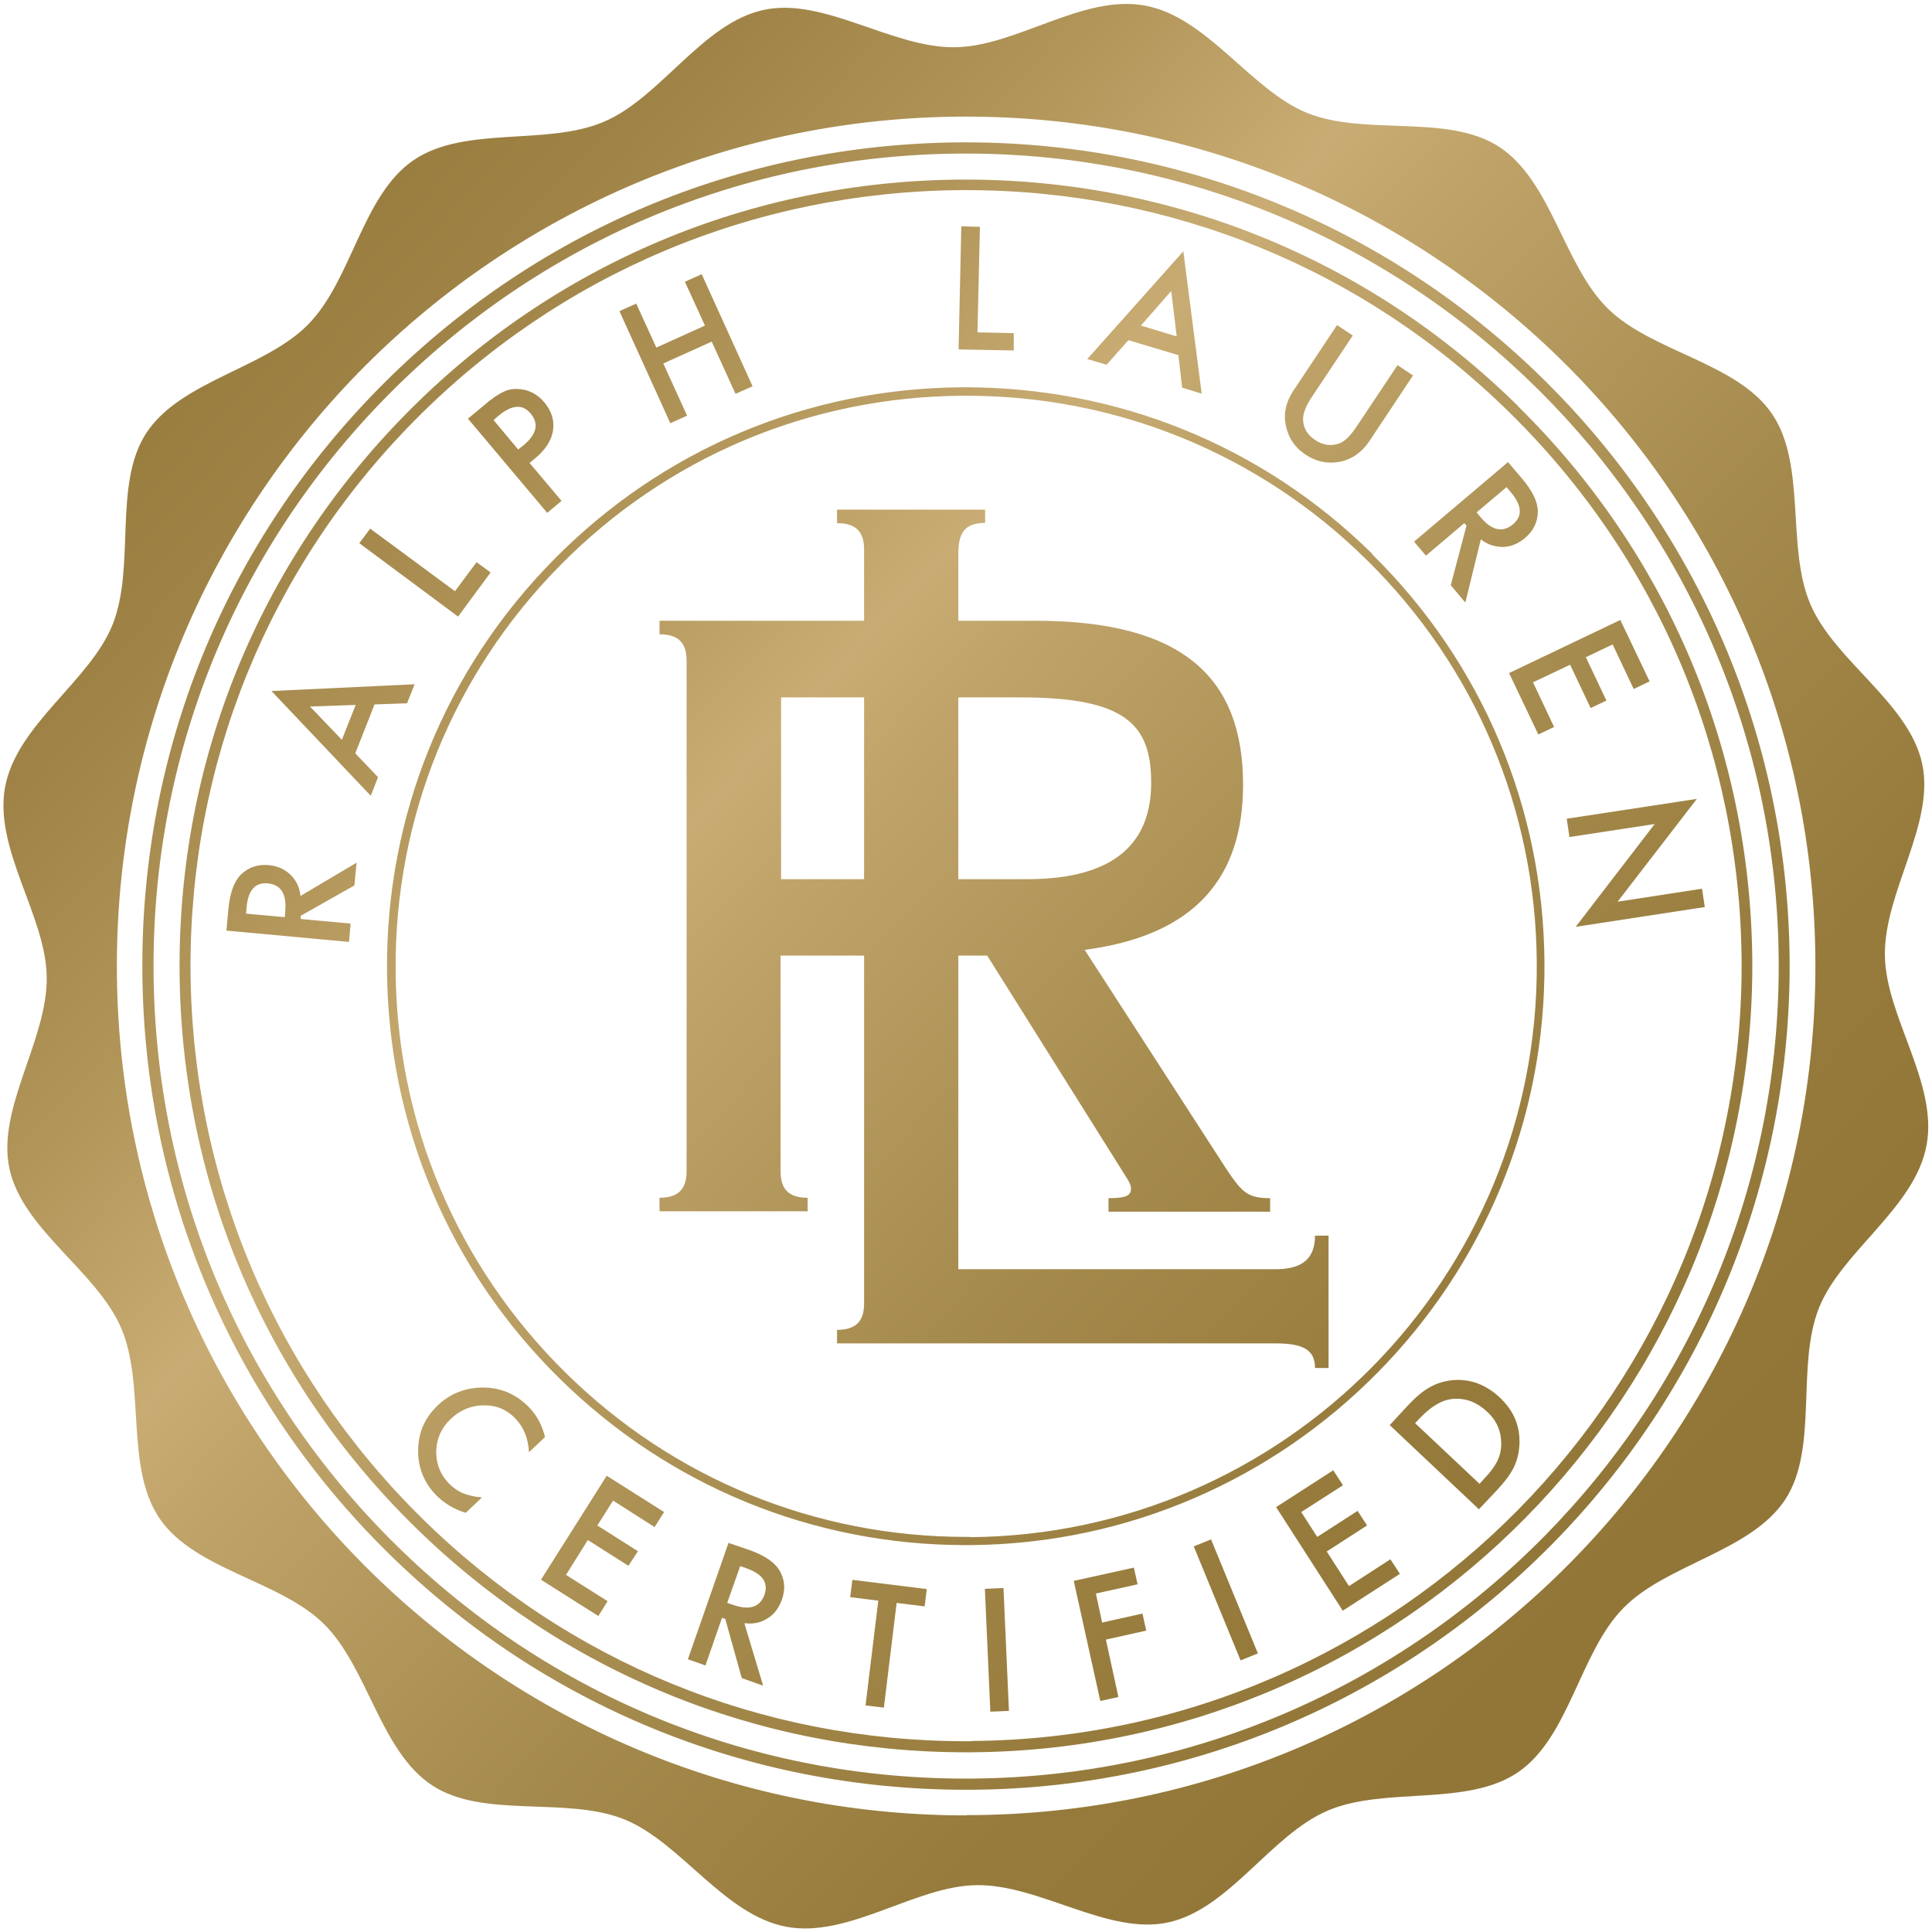 <?xml version="1.0" encoding="UTF-8"?>
<svg id="Layer_1" data-name="Layer 1" xmlns="http://www.w3.org/2000/svg" xmlns:xlink="http://www.w3.org/1999/xlink" viewBox="0 0 148.46 148.46">
  <defs>
    <clipPath id="clippath">
      <rect width="148.46" height="148.46" style="fill: none; stroke-width: 0px;"/>
    </clipPath>
    <linearGradient id="linear-gradient" x1="-39.92" y1="681.42" x2="88.16" y2="801.35" gradientTransform="translate(0 -642)" gradientUnits="userSpaceOnUse">
      <stop offset="0" stop-color="#917637"/>
      <stop offset=".13" stop-color="#94793a"/>
      <stop offset=".25" stop-color="#9f8346"/>
      <stop offset=".37" stop-color="#b19559"/>
      <stop offset=".48" stop-color="#c8ac73"/>
      <stop offset=".53" stop-color="#bfa369"/>
      <stop offset=".72" stop-color="#a58a4d"/>
      <stop offset=".88" stop-color="#967b3c"/>
      <stop offset="1" stop-color="#917637"/>
    </linearGradient>
    <linearGradient id="linear-gradient-2" x1="-39.24" y1="680.7" x2="88.84" y2="800.61" xlink:href="#linear-gradient"/>
    <linearGradient id="linear-gradient-3" x1="-37.15" y1="678.46" x2="90.93" y2="798.37" xlink:href="#linear-gradient"/>
    <linearGradient id="linear-gradient-4" x1="-32.57" y1="673.6" x2="95.48" y2="793.51" xlink:href="#linear-gradient"/>
    <linearGradient id="linear-gradient-5" x1="-29.06" y1="669.84" x2="99" y2="789.74" xlink:href="#linear-gradient"/>
    <linearGradient id="linear-gradient-6" x1="-24.16" y1="664.6" x2="103.92" y2="784.51" xlink:href="#linear-gradient"/>
    <linearGradient id="linear-gradient-7" x1="-18.93" y1="659.02" x2="109.13" y2="778.92" xlink:href="#linear-gradient"/>
    <linearGradient id="linear-gradient-8" x1="-12.64" y1="652.29" x2="115.44" y2="772.2" xlink:href="#linear-gradient"/>
    <linearGradient id="linear-gradient-9" x1="-3.87" y1="642.92" x2="124.21" y2="762.82" xlink:href="#linear-gradient"/>
    <linearGradient id="linear-gradient-10" x1="-3.99" y1="643.03" x2="124.09" y2="762.94" xlink:href="#linear-gradient"/>
    <linearGradient id="linear-gradient-11" x1="-3.97" y1="643.04" x2="124.11" y2="762.95" xlink:href="#linear-gradient"/>
    <linearGradient id="linear-gradient-12" x1="-3.97" y1="643.02" x2="124.11" y2="762.93" xlink:href="#linear-gradient"/>
    <linearGradient id="linear-gradient-13" x1="-3.98" y1="643.03" x2="124.1" y2="762.94" xlink:href="#linear-gradient"/>
    <linearGradient id="linear-gradient-14" x1="-25.51" y1="666.03" x2="102.55" y2="785.96" xlink:href="#linear-gradient"/>
    <linearGradient id="linear-gradient-15" x1="-15.89" y1="655.74" x2="112.2" y2="775.65" xlink:href="#linear-gradient"/>
    <linearGradient id="linear-gradient-16" x1="-7.74" y1="647.05" x2="120.34" y2="766.96" xlink:href="#linear-gradient"/>
    <linearGradient id="linear-gradient-17" x1=".45" y1="638.31" x2="128.53" y2="758.21" xlink:href="#linear-gradient"/>
    <linearGradient id="linear-gradient-18" x1="9.66" y1="628.47" x2="137.72" y2="748.4" xlink:href="#linear-gradient"/>
    <linearGradient id="linear-gradient-19" x1="22.14" y1="615.14" x2="150.22" y2="735.05" xlink:href="#linear-gradient"/>
    <linearGradient id="linear-gradient-20" x1="27.45" y1="609.47" x2="155.51" y2="729.38" xlink:href="#linear-gradient"/>
    <linearGradient id="linear-gradient-21" x1="31.25" y1="605.4" x2="159.33" y2="725.31" xlink:href="#linear-gradient"/>
    <linearGradient id="linear-gradient-22" x1="31.35" y1="605.3" x2="159.43" y2="725.21" xlink:href="#linear-gradient"/>
    <linearGradient id="linear-gradient-23" x1="29.12" y1="607.68" x2="157.2" y2="727.59" xlink:href="#linear-gradient"/>
    <linearGradient id="linear-gradient-24" x1="24.06" y1="613.1" x2="152.12" y2="733.01" xlink:href="#linear-gradient"/>
    <linearGradient id="linear-gradient-25" x1="-4.4" y1="643.51" x2="123.66" y2="763.42" xlink:href="#linear-gradient"/>
    <linearGradient id="linear-gradient-26" x1="-4.24" y1="643.32" x2="123.84" y2="763.23" xlink:href="#linear-gradient"/>
  </defs>
  <g style="clip-path: url(#clippath);">
    <g>
      <path d="m41.88,110.43l-1.23,1.16c-.06-1.08-.42-1.93-1.02-2.56-.67-.71-1.5-1.06-2.45-1.04-.96,0-1.81.35-2.54,1.04s-1.08,1.5-1.12,2.45c-.02.96.29,1.79.96,2.5.35.35.71.6,1.06.75.19.08.42.15.67.21s.52.1.83.12l-1.25,1.19c-.89-.27-1.66-.73-2.29-1.37-.94-.98-1.39-2.14-1.37-3.47.02-1.35.52-2.47,1.5-3.41.87-.83,1.91-1.29,3.16-1.37,1.52-.08,2.81.42,3.89,1.54.58.61.99,1.36,1.2,2.26Z" style="fill: url(#linear-gradient); stroke-width: 0px;"/>
      <path d="m50.31,117.35l-3.2-2.04-1.21,1.91,3.12,1.98-.73,1.12-3.12-1.98-1.68,2.68,3.2,2.02-.71,1.14-4.41-2.79,5.05-7.99,4.41,2.79-.71,1.12v.04Z" style="fill: url(#linear-gradient-2); stroke-width: 0px;"/>
      <path d="m57.21,124.77l1.43,4.76-1.64-.58-1.27-4.55-.25-.08-1.27,3.66-1.35-.48,3.12-8.94,1.58.54c1.19.42,1.95.94,2.33,1.56.42.71.48,1.46.19,2.27-.23.62-.58,1.12-1.1,1.43-.52.33-1.1.46-1.75.37l-.02.04Zm-1.33-1.6l.44.15c1.27.44,2.08.19,2.43-.79.31-.91-.15-1.58-1.39-2.02l-.48-.17-1,2.83Z" style="fill: url(#linear-gradient-3); stroke-width: 0px;"/>
      <path d="m68.9,123.17l-.98,8.05-1.41-.17.98-8.05-2.16-.27.17-1.33,5.72.71-.17,1.33-2.16-.27s.01,0,.01,0Z" style="fill: url(#linear-gradient-4); stroke-width: 0px;"/>
      <path d="m77.11,122.03l.42,9.44-1.43.06-.42-9.44,1.43-.06Z" style="fill: url(#linear-gradient-5); stroke-width: 0px;"/>
      <path d="m87.43,121.74l-3.22.71.48,2.23,3.1-.69.29,1.31-3.1.69.96,4.41-1.39.31-2.04-9.23,4.62-1.02.29,1.31v-.03Z" style="fill: url(#linear-gradient-6); stroke-width: 0px;"/>
      <path d="m93.06,118.29l3.6,8.76-1.33.54-3.6-8.76,1.33-.54Z" style="fill: url(#linear-gradient-7); stroke-width: 0px;"/>
      <path d="m103.17,114.15l-3.18,2.04,1.23,1.91,3.1-2,.73,1.12-3.1,2,1.71,2.66,3.18-2.06.73,1.12-4.39,2.83-5.12-7.96,4.39-2.83.73,1.12v.05h-.01Z" style="fill: url(#linear-gradient-8); stroke-width: 0px;"/>
      <path d="m113.67,116l-6.88-6.49,1.35-1.46c.64-.69,1.23-1.19,1.75-1.46.54-.31,1.14-.48,1.79-.54,1.31-.1,2.5.35,3.56,1.33,1.06,1,1.56,2.16,1.52,3.53-.02.69-.17,1.29-.42,1.81-.23.5-.67,1.1-1.33,1.81l-1.35,1.43v.04Zm0-1.96l.44-.48c.44-.46.75-.89.96-1.31.19-.42.29-.83.29-1.31,0-.96-.35-1.79-1.1-2.47-.75-.71-1.6-1.04-2.56-.98-.85.06-1.68.54-2.52,1.41l-.44.46,4.93,4.64s0,.04,0,.04Z" style="fill: url(#linear-gradient-9); stroke-width: 0px;"/>
      <path d="m144.84,73.39c-.06-4.82,3.85-10.07,2.87-14.68-1-4.7-6.72-7.9-8.59-12.27-1.89-4.39-.27-10.73-2.97-14.66s-9.19-4.72-12.6-8.07c-3.39-3.33-4.33-9.79-8.34-12.42-3.95-2.58-10.25-.81-14.74-2.6-4.35-1.75-7.69-7.38-12.48-8.26-4.78-.89-9.92,3.16-14.62,3.2-4.82.06-10.07-3.87-14.68-2.87-4.7,1-7.9,6.72-12.27,8.59-4.39,1.89-10.73.27-14.66,2.97s-4.72,9.19-8.07,12.6c-3.31,3.39-9.79,4.33-12.44,8.34-2.58,3.95-.81,10.25-2.6,14.74-1.75,4.35-7.38,7.69-8.26,12.48-.88,4.79,3.16,9.92,3.2,14.62.06,4.82-3.85,10.06-2.87,14.68,1,4.7,6.72,7.9,8.59,12.27,1.89,4.39.27,10.73,2.97,14.66,2.7,3.93,9.19,4.72,12.6,8.07,3.39,3.33,4.33,9.8,8.34,12.42,3.95,2.58,10.25.81,14.74,2.6,4.35,1.75,7.69,7.38,12.48,8.26,4.78.89,9.92-3.16,14.62-3.2,4.82-.06,10.07,3.85,14.68,2.87,4.7-1,7.9-6.72,12.27-8.59,4.39-1.89,10.73-.27,14.66-2.97,3.93-2.7,4.72-9.19,8.07-12.6,3.31-3.39,9.8-4.33,12.44-8.34,2.58-3.95.81-10.25,2.6-14.74,1.75-4.35,7.38-7.69,8.26-12.48.9-4.79-3.16-9.92-3.2-14.62Zm-70.6,66.11c-36.04,0-65.26-29.22-65.26-65.26S38.18,8.96,74.24,8.96s65.26,29.22,65.26,65.26-29.22,65.26-65.26,65.26v.02Z" style="fill: url(#linear-gradient-10); stroke-width: 0px;"/>
      <path d="m74.24,10.94h-.46c-16.91.12-32.75,6.82-44.63,18.86s-18.34,27.97-18.21,44.88c.12,16.91,6.82,32.75,18.86,44.63,11.94,11.77,27.68,18.22,44.42,18.22h.46c34.9-.25,63.07-28.84,62.84-63.74-.25-34.76-28.59-62.85-63.28-62.85Zm.44,125.73c-16.66.13-32.4-6.26-44.27-17.97-11.87-11.71-18.49-27.35-18.61-44.02-.12-16.68,6.26-32.4,17.97-44.27,11.71-11.87,27.35-18.49,44.02-18.61h.46c34.23,0,62.2,27.72,62.43,61.99.24,34.43-27.59,62.63-62,62.88Z" style="fill: url(#linear-gradient-11); stroke-width: 0px;"/>
      <path d="m116.64,31.19c-11.5-11.33-26.7-17.49-42.86-17.39-16.14.12-31.28,6.51-42.59,18.01-11.33,11.5-17.51,26.7-17.39,42.86.12,16.14,6.51,31.28,18.01,42.59,11.4,11.23,26.43,17.39,42.4,17.39h.44c33.31-.23,60.22-27.53,60-60.85-.13-16.14-6.51-31.28-18.01-42.59v-.02Zm-41.98,102.61h-.44c-15.74,0-30.59-6.07-41.82-17.16-11.33-11.17-17.63-26.1-17.76-42.01-.1-15.91,5.97-30.92,17.16-42.26,11.17-11.33,26.1-17.63,42.01-17.76h.44c15.74,0,30.59,6.07,41.82,17.16,11.33,11.17,17.63,26.1,17.76,42.01.23,32.86-26.31,59.77-59.16,60v.02h0Z" style="fill: url(#linear-gradient-12); stroke-width: 0px;"/>
      <path d="m105.46,42.57c-8.46-8.34-19.65-12.87-31.55-12.81-11.88.08-23.02,4.78-31.36,13.25-8.34,8.46-12.89,19.65-12.81,31.55.08,11.87,4.78,23.02,13.25,31.36,8.38,8.26,19.46,12.81,31.21,12.81h.33c24.52-.17,44.34-20.28,44.15-44.79-.08-11.87-4.78-23.02-13.25-31.36h.03Zm-30.91,75.53h-.31c-11.58,0-22.52-4.47-30.78-12.62-8.34-8.21-12.98-19.19-13.06-30.92-.08-11.71,4.41-22.75,12.62-31.09s19.19-12.98,30.92-13.06h.31c11.58,0,22.52,4.47,30.78,12.62,8.34,8.21,12.98,19.19,13.06,30.92.17,24.19-19.36,43.98-43.55,44.17v-.02h.01Z" style="fill: url(#linear-gradient-13); stroke-width: 0px;"/>
      <path d="m23.12,68.83l4.28-2.54-.17,1.75-4.12,2.33v.25l3.83.35-.12,1.41-9.42-.87.15-1.66c.12-1.25.44-2.12.96-2.64.58-.56,1.29-.81,2.14-.73.67.06,1.23.31,1.66.73.44.42.71.96.77,1.6l.04.02Zm-1.24,1.67l.04-.46c.12-1.35-.33-2.06-1.35-2.16-.96-.08-1.5.52-1.62,1.83l-.04.5,2.99.27-.02.02Z" style="fill: url(#linear-gradient-14); stroke-width: 0px;"/>
      <path d="m28.78,54.13l-1.48,3.76,1.75,1.83-.56,1.43-7.63-8.05,11-.52-.58,1.46-2.5.09Zm-1.45.04l-3.51.12,2.45,2.56,1.06-2.68Z" style="fill: url(#linear-gradient-15); stroke-width: 0px;"/>
      <path d="m28.43,40.61l6.53,4.82,1.66-2.23,1.08.79-2.5,3.39-7.59-5.64.85-1.14h-.03Z" style="fill: url(#linear-gradient-16); stroke-width: 0px;"/>
      <path d="m40.68,35.56l2.47,2.93-1.1.92-6.09-7.24,1.25-1.04c.6-.52,1.1-.85,1.48-1.02.37-.19.79-.25,1.23-.21.75.06,1.39.4,1.91,1.02.56.67.77,1.37.67,2.14-.12.77-.56,1.46-1.31,2.1l-.5.42v-.02h0Zm-.86-1.02l.42-.33c1-.85,1.19-1.64.54-2.43-.62-.75-1.46-.69-2.5.19l-.35.31,1.91,2.29-.02-.03Z" style="fill: url(#linear-gradient-17); stroke-width: 0px;"/>
      <path d="m50.45,26.7l3.72-1.68-1.54-3.37,1.29-.58,3.91,8.61-1.31.58-1.83-4.01-3.72,1.68,1.83,4.01-1.29.58-3.91-8.61,1.29-.58,1.54,3.37s.02,0,.02,0Z" style="fill: url(#linear-gradient-18); stroke-width: 0px;"/>
      <path d="m75.3,17.43l-.19,8.11,2.79.06v1.33l-4.24-.08.21-9.46,1.43.04Z" style="fill: url(#linear-gradient-19); stroke-width: 0px;"/>
      <path d="m90.58,27.3l-3.87-1.16-1.68,1.89-1.48-.44,7.38-8.28,1.41,10.94-1.5-.46-.29-2.5h.03Zm-.16-1.45l-.42-3.49-2.33,2.66,2.75.83Z" style="fill: url(#linear-gradient-20); stroke-width: 0px;"/>
      <path d="m103.96,25.77l-3.16,4.74c-.46.69-.67,1.25-.67,1.71.02.67.33,1.21.94,1.6.6.4,1.23.48,1.85.25.42-.15.85-.58,1.31-1.27l3.16-4.74,1.19.79-3.37,5.07c-.56.83-1.27,1.33-2.14,1.54-.98.21-1.89.04-2.74-.52s-1.35-1.33-1.54-2.33c-.17-.87.04-1.73.58-2.56l3.37-5.07,1.19.79h.03Z" style="fill: url(#linear-gradient-21); stroke-width: 0px;"/>
      <path d="m113.79,41.45l-1.19,4.85-1.12-1.33,1.21-4.58-.17-.19-2.95,2.5-.91-1.08,7.22-6.11,1.08,1.27c.81.96,1.21,1.79,1.21,2.52,0,.81-.33,1.48-.98,2.04-.52.44-1.08.67-1.68.69-.62,0-1.19-.17-1.68-.56h-.04v-.02Zm-.31-2.06l.29.35c.87,1.04,1.71,1.21,2.5.54.73-.62.69-1.43-.17-2.45l-.33-.4-2.29,1.93v.03Z" style="fill: url(#linear-gradient-22); stroke-width: 0px;"/>
      <path d="m125.54,52.95l-1.62-3.43-2.06.98,1.58,3.33-1.21.58-1.58-3.33-2.85,1.35,1.62,3.43-1.21.58-2.25-4.72,8.55-4.08,2.25,4.72-1.21.58h-.01Z" style="fill: url(#linear-gradient-23); stroke-width: 0px;"/>
      <path d="m120.41,62.91l9.98-1.52-6.09,7.9,6.49-1,.21,1.41-9.92,1.52,6.07-7.9-6.55,1-.21-1.41s.02,0,.02,0Z" style="fill: url(#linear-gradient-24); stroke-width: 0px;"/>
      <path d="m75.7,39.14v1.04c-1.64,0-2.06.85-2.06,2.41v54.94h24.39c1.98,0,3.02-.77,3.02-2.58h1.04v10.17h-1.04c0-1.37-.87-1.89-3.02-1.89h-33.71v-1.04c1.64,0,2.08-.85,2.08-2.06v-57.87c0-1.21-.44-2.06-2.08-2.06v-1.04h11.38s0-.02,0-.02Z" style="fill: url(#linear-gradient-25); stroke-width: 0px;"/>
      <path d="m59.99,53.59h18.47c8.03,0,10,2.08,10,6.55s-2.6,7.42-9.57,7.42h-18.87v-13.97h-.03Zm0,19.84h15.87l10.61,16.91c.17.25.44.69.44.96,0,.52-.25.77-1.73.77v1.04h12.42v-1.04c-1.73,0-2.16-.44-3.37-2.25l-10.88-16.83c8.55-1.12,12.17-5.61,12.17-12.69,0-8.19-4.57-12.6-15.95-12.6h-28.89v1.04c1.64,0,2.08.85,2.08,2.06v39.16c0,1.21-.44,2.08-2.08,2.08v1.04h11.38v-1.04c-1.64,0-2.08-.85-2.08-2.08v-16.55.02Z" style="fill: url(#linear-gradient-26); stroke-width: 0px;"/>
    </g>
  </g>
</svg>